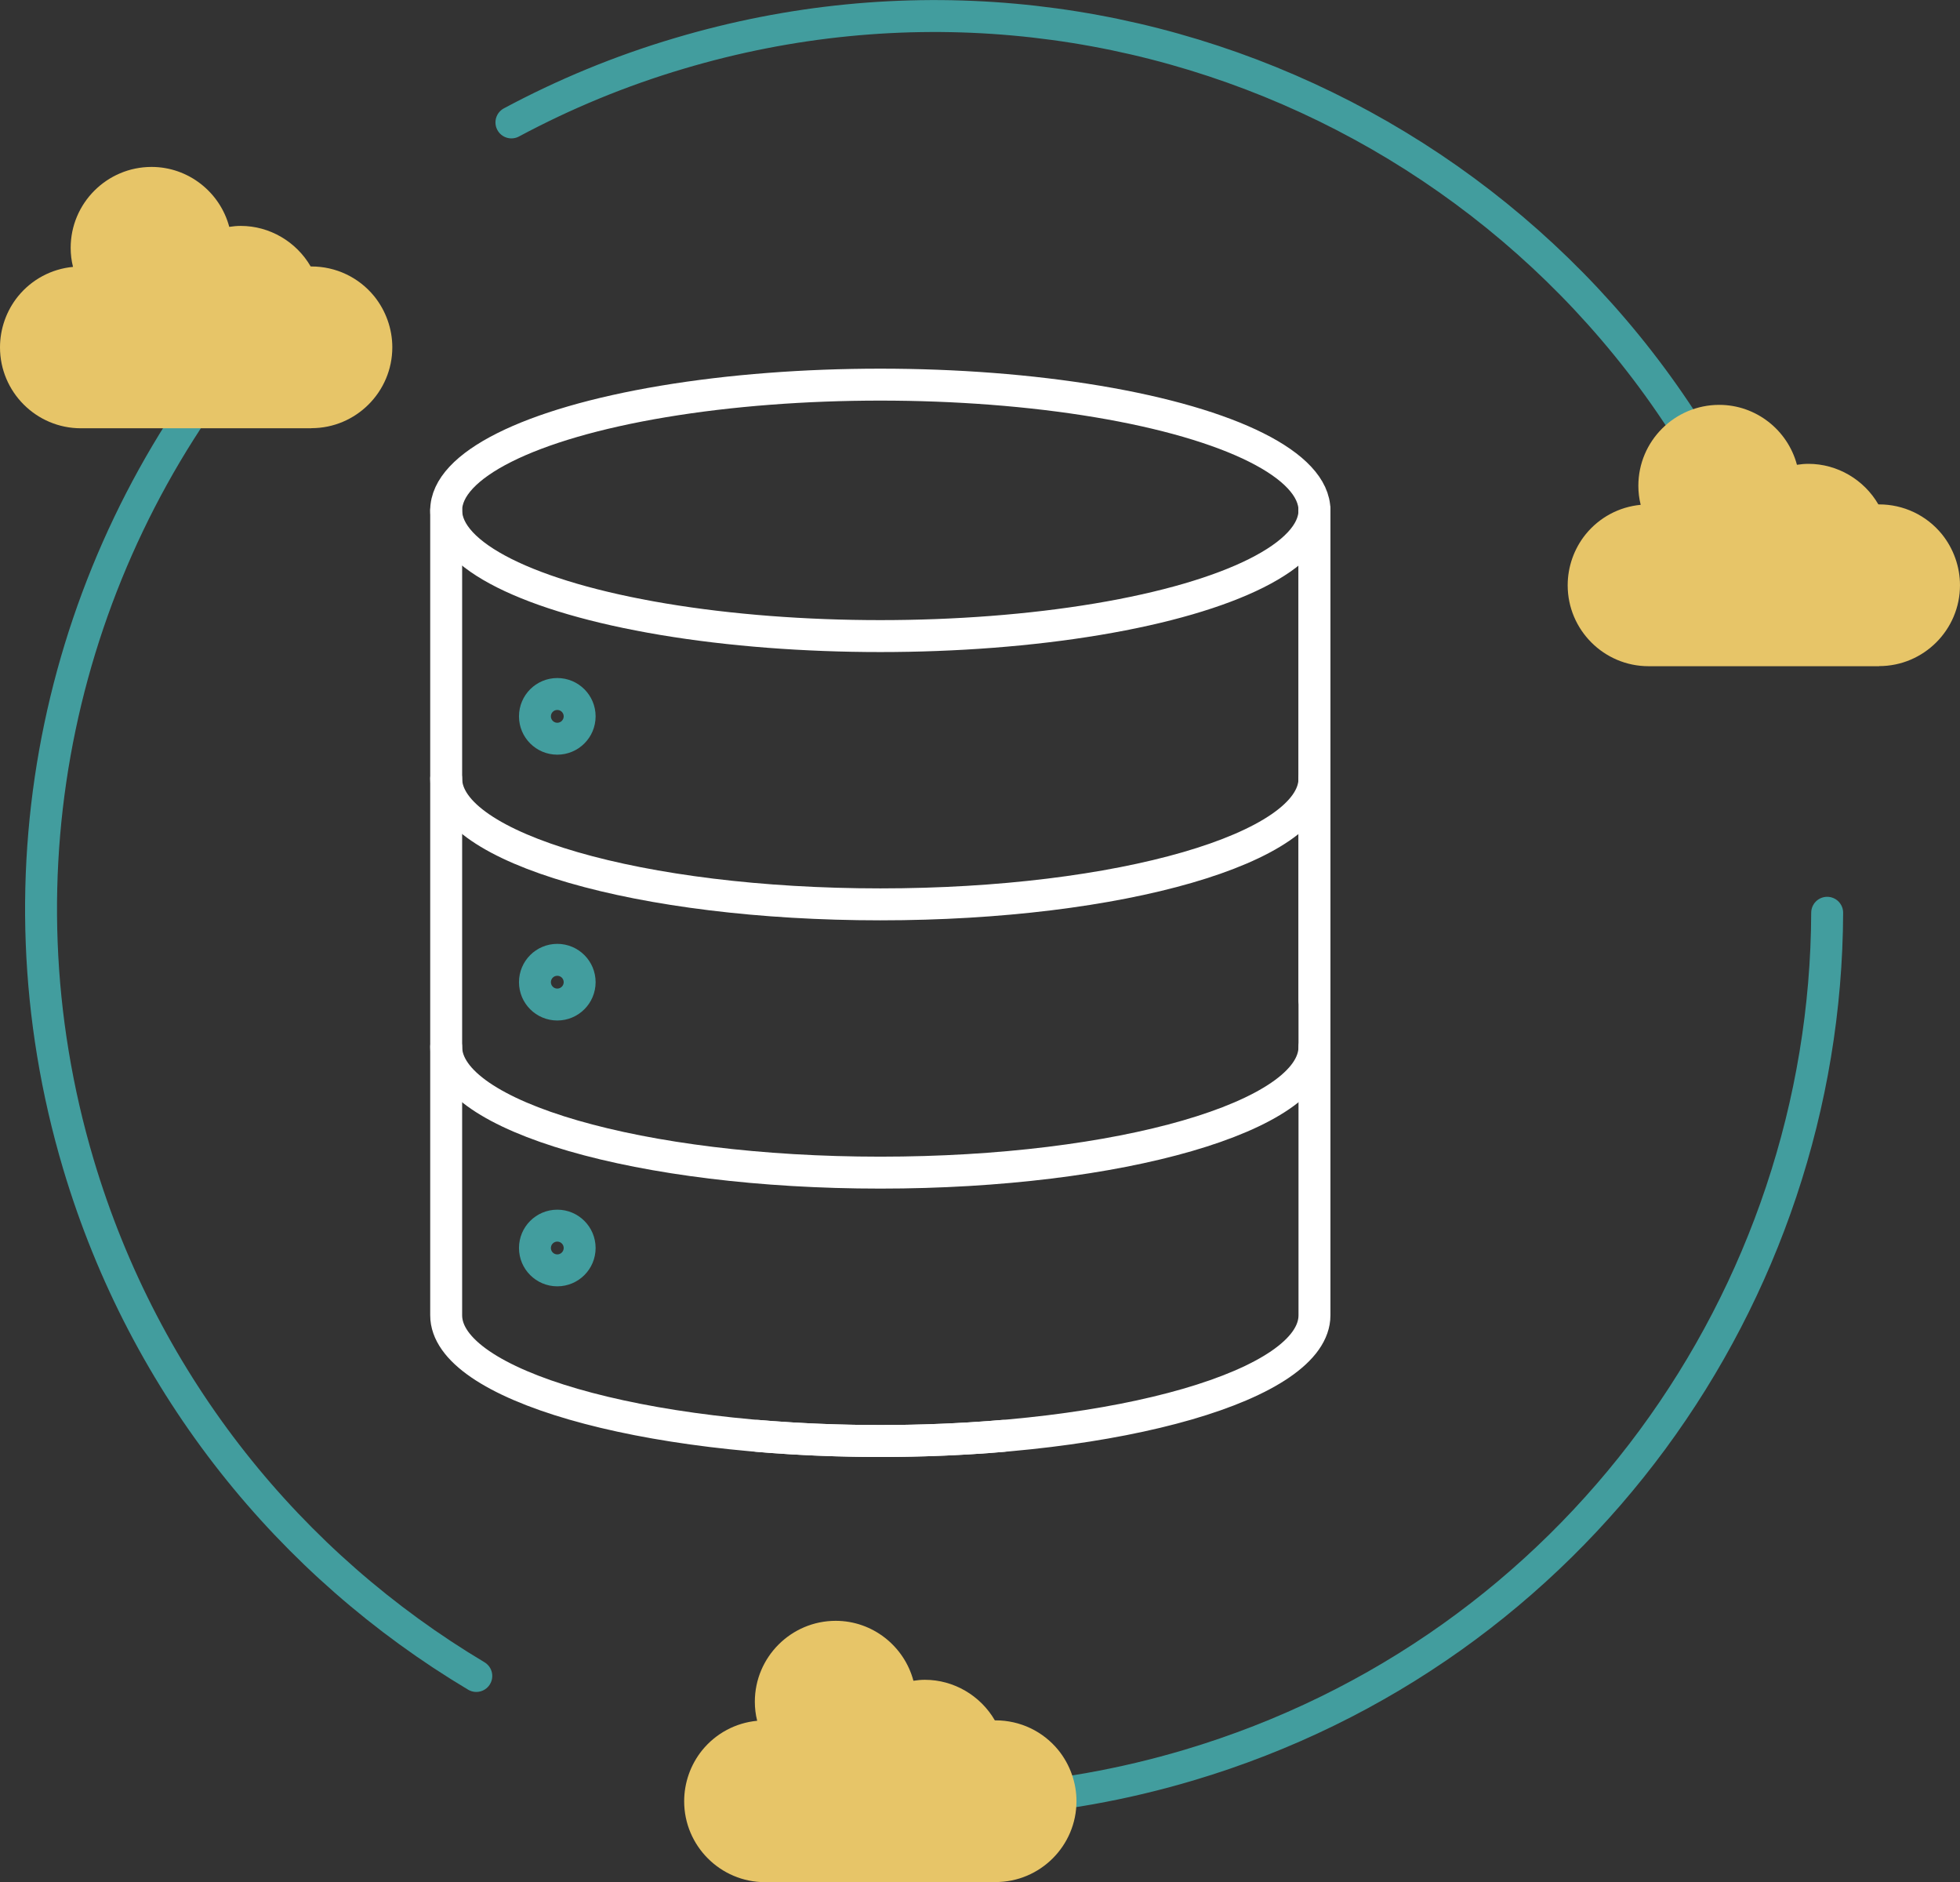 <?xml version="1.0" encoding="UTF-8"?>
<svg id="Layer_2" data-name="Layer 2" xmlns="http://www.w3.org/2000/svg" viewBox="0 0 184.15 176.8">
  <rect x="0" y="0" width="184.15" height="176.8" fill="#333333" stroke="none"/>
  <defs>
    <style>
      .cls-1 {
        stroke: #fff;
      }

      .cls-1, .cls-2 {
        fill: none;
        stroke-linecap: round;
        stroke-linejoin: round;
        stroke-width: 3px;
      }

      .cls-2 {
        stroke: #429d9e;
      }

      .cls-3 {
        fill: #e7c568;
        stroke-width: 0px;
      }
    </style>
  </defs>
  <g id="Layer_1-2" data-name="Layer 1">
    <g>
      <path class="cls-2" d="M171.67,85.74c-.13,36.03-23.64,69.24-59.95,80.06-12.39,3.69-24.95,4.38-36.92,2.5"/>
      <path class="cls-2" d="M48.05,11.5c4.93-2.64,10.19-4.83,15.76-6.48,42-12.51,86.07,9.42,101.91,49.4"/>
      <path class="cls-2" d="M44.75,157.43c-17.41-10.39-31.13-27.1-37.38-48.06-8.24-27.67-1.54-56.24,15.43-77.04"/>
      <path class="cls-3" d="M29.25,40.23H7.6c-4.19,0-7.6-3.41-7.6-7.6,0-1.74.6-3.44,1.69-4.79,1.29-1.59,3.15-2.58,5.17-2.77-.15-.59-.22-1.19-.22-1.79,0-4.19,3.41-7.6,7.6-7.6,3.45,0,6.43,2.36,7.3,5.63.38-.06.73-.09,1.08-.09,2.71,0,5.22,1.48,6.57,3.81.02,0,.05,0,.07,0,2.3,0,4.45,1.02,5.9,2.8,1.09,1.35,1.7,3.06,1.7,4.79,0,4.19-3.41,7.6-7.6,7.6Z"/>
      <path class="cls-3" d="M176.55,62.58h-21.66c-4.19,0-7.6-3.41-7.6-7.6,0-1.74.6-3.44,1.69-4.79,1.29-1.59,3.15-2.58,5.17-2.77-.15-.59-.22-1.19-.22-1.79,0-4.19,3.41-7.6,7.6-7.6,3.45,0,6.43,2.36,7.3,5.63.38-.06.73-.09,1.08-.09,2.71,0,5.22,1.48,6.57,3.81.02,0,.05,0,.07,0,2.3,0,4.45,1.02,5.9,2.8,1.09,1.35,1.7,3.06,1.7,4.79,0,4.19-3.41,7.6-7.6,7.6Z"/>
      <path class="cls-3" d="M93.54,176.8h-21.66c-4.19,0-7.6-3.41-7.6-7.6,0-1.74.6-3.44,1.69-4.79,1.29-1.59,3.15-2.58,5.17-2.77-.15-.59-.22-1.19-.22-1.79,0-4.19,3.41-7.6,7.6-7.6,3.45,0,6.43,2.36,7.3,5.63.38-.06.73-.09,1.08-.09,2.71,0,5.22,1.48,6.57,3.81.02,0,.05,0,.07,0,2.3,0,4.45,1.02,5.9,2.8,1.09,1.35,1.7,3.06,1.7,4.79,0,4.19-3.41,7.6-7.6,7.6Z"/>
      <g>
        <path class="cls-1" d="M123.5,98.34c0,6.52-18.26,11.81-40.79,11.81s-40.79-5.29-40.79-11.81"/>
        <ellipse class="cls-1" cx="82.71" cy="47.94" rx="40.79" ry="11.81"/>
        <path class="cls-1" d="M123.5,73.14c0,6.52-18.26,11.81-40.79,11.81s-40.79-5.29-40.79-11.81"/>
        <path class="cls-2" d="M54.46,67.29c0,1.16-.94,2.1-2.1,2.1s-2.1-.94-2.1-2.1.94-2.1,2.1-2.1,2.1.94,2.1,2.1Z"/>
        <path class="cls-2" d="M54.46,92.26c0,1.16-.94,2.1-2.1,2.1s-2.1-.94-2.1-2.1.94-2.1,2.1-2.1,2.1.94,2.1,2.1Z"/>
        <path class="cls-2" d="M54.46,117.23c0,1.16-.94,2.1-2.1,2.1s-2.1-.94-2.1-2.1.94-2.1,2.1-2.1,2.1.94,2.1,2.1Z"/>
        <line class="cls-1" x1="123.5" y1="93.96" x2="123.5" y2="47.94"/>
        <path class="cls-1" d="M41.92,47.94v75.61c0,6.52,18.26,11.81,40.79,11.81,4,0,7.87-.17,11.53-.48"/>
        <path class="cls-1" d="M123.5,47.94v75.61c0,6.52-18.26,11.81-40.79,11.81-4,0-7.87-.17-11.53-.48"/>
      </g>
    </g>
  </g>
</svg>